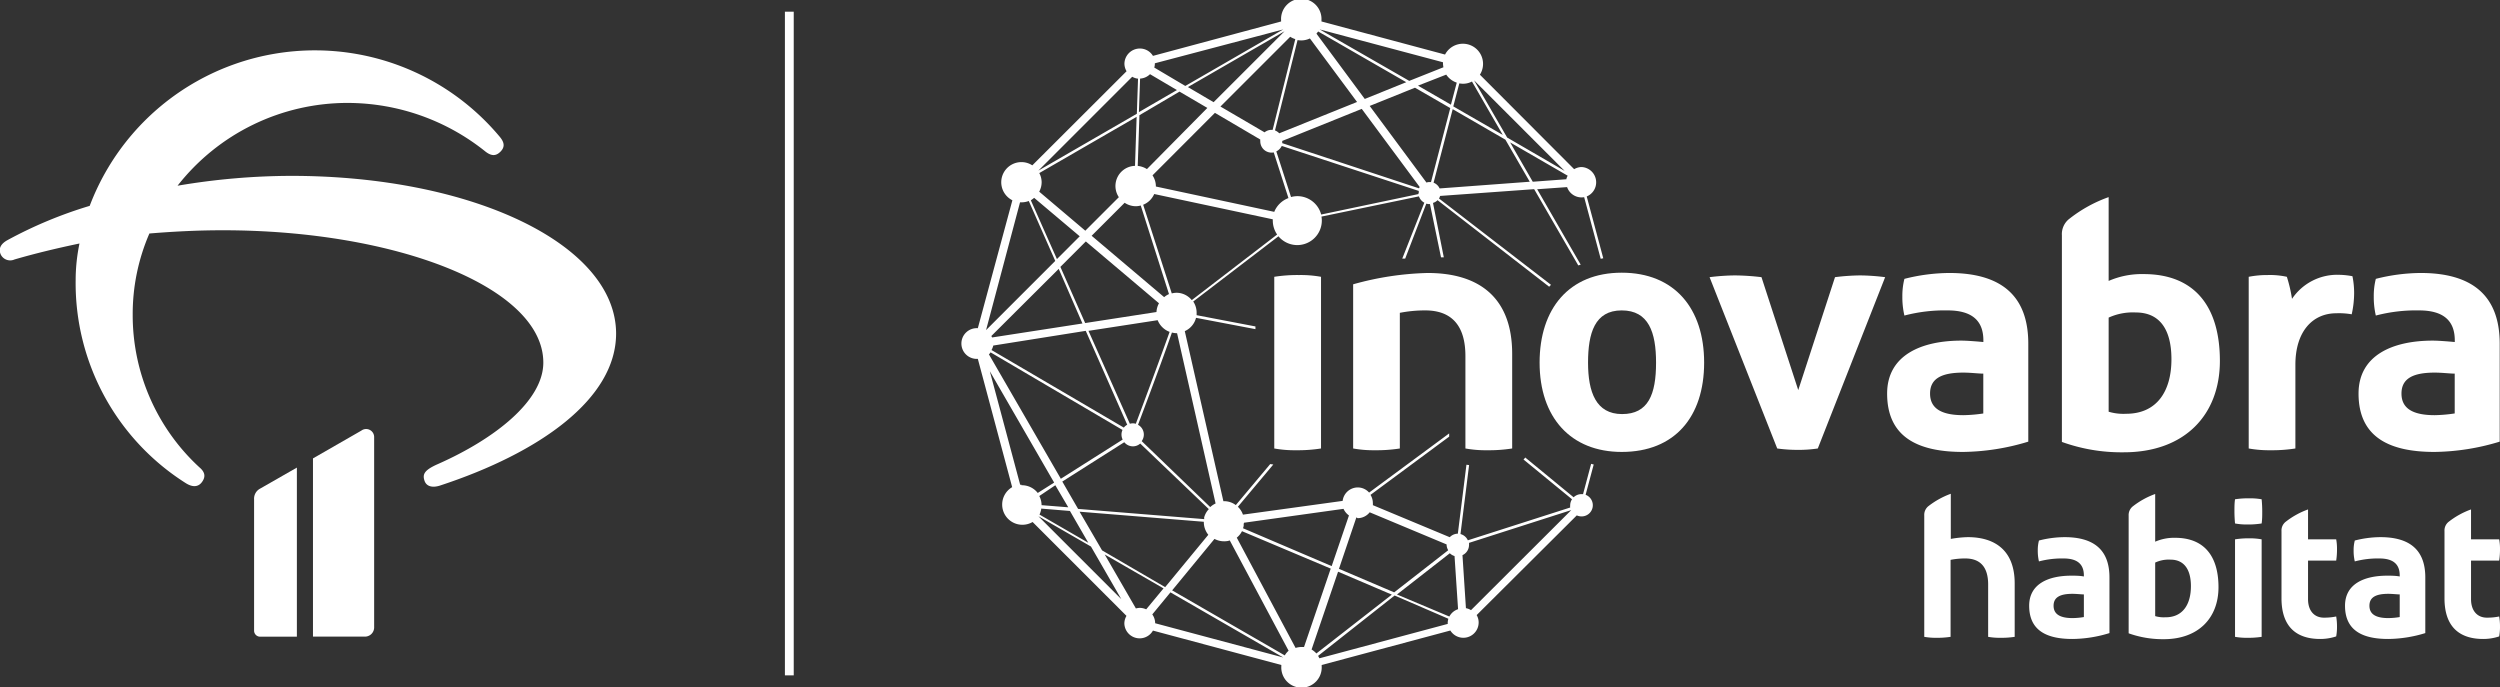 <svg xmlns="http://www.w3.org/2000/svg" viewBox="0 0 340.04 93.45">
  <rect x="0" y="0" width="340.04" height="93.45" fill="#333333" stroke="none"/>
  <title>Asset 1</title>
  <g id="Layer_2" data-name="Layer 2">
    <g id="Camada_1" data-name="Camada 1">
      <g>
        <rect x="106.76" y="1.59" width="1.2" height="90.27" style="fill: #fff"/>
        <g>
          <path d="M39.61,23.92a93.13,93.13,0,0,0-15.46,1.34A29.37,29.37,0,0,1,47.34,14a30,30,0,0,1,18.57,6.52c.84.7,1.49.77,2.14.13s.59-1.28-.13-2.11A32.76,32.76,0,0,0,12.2,28,58.54,58.54,0,0,0,1,32.67c-.91.51-1.23,1.15-.91,1.92a1.43,1.43,0,0,0,1.89.7c2.85-.83,5.78-1.53,8.83-2.17a24.59,24.59,0,0,0-.52,5A32.19,32.19,0,0,0,25.26,65.71c.9.57,1.68.57,2.2-.13s.46-1.34-.32-2a28.12,28.12,0,0,1-9.09-20.76,27.49,27.49,0,0,1,2.27-11.06c3.05-.25,6.36-.44,10-.44,23.64,0,43.58,7.79,43.58,18,0,5.18-6.56,10.36-14.36,13.81-1.88.83-2.07,1.4-1.81,2.23s1.1,1,2.07.7c13.64-4.47,24-11.82,24-20.7C83.77,33.25,64.28,23.92,39.61,23.92Z" style="fill: #fff"/>
          <path d="M50.89,85.34V59.47a1.09,1.09,0,0,0-1.74-.9l-6.58,3.78V86.59h7.07A1.25,1.25,0,0,0,50.89,85.34Z" style="fill: #fff"/>
          <path d="M34.56,67.9V85.79a.82.82,0,0,0,.82.81h5v-23l-5,2.86A1.54,1.54,0,0,0,34.56,67.9Z" style="fill: #fff"/>
        </g>
        <g>
          <g>
            <path d="M261.73,86.62V70.11a1.51,1.51,0,0,1,.61-1.3,11.2,11.2,0,0,1,3-1.65V73.3a14.86,14.86,0,0,1,2.31-.24c3.75,0,6.38,1.86,6.38,6.28v7.28a11.69,11.69,0,0,1-1.91.13,8.92,8.92,0,0,1-1.7-.13V79.5c0-2.37-1.07-3.54-3.11-3.54a10,10,0,0,0-2,.19V86.62a11.69,11.69,0,0,1-1.91.13A8.92,8.92,0,0,1,261.73,86.62Z" style="fill: #fff"/>
            <path d="M286.92,78.54v7.57a17.44,17.44,0,0,1-5.05.8c-3.48,0-5.87-1.14-5.87-4.52,0-3,2.66-4.09,5.74-4.09.45,0,1.14,0,1.7.11v-.14c0-1.54-.9-2.31-2.76-2.31a12.28,12.28,0,0,0-3.35.4,6.25,6.25,0,0,1-.16-1.49,5.15,5.15,0,0,1,.16-1.35,14.27,14.27,0,0,1,3.48-.46C284.8,73.06,286.92,74.79,286.92,78.54Zm-3.48,5.39V80.85c-.34,0-1-.08-1.54-.08-1.67,0-2.58.45-2.58,1.62s.91,1.68,2.58,1.68A9.91,9.91,0,0,0,283.44,83.93Z" style="fill: #fff"/>
            <path d="M289.53,86.14v-16a1.51,1.51,0,0,1,.61-1.3,11,11,0,0,1,3-1.65v6.49a6.39,6.39,0,0,1,2.71-.53c4,0,5.9,2.55,5.9,6.72s-2.71,7.07-7.45,7.07A13.8,13.8,0,0,1,289.53,86.14ZM298,79.73c0-2.36-1-3.61-2.77-3.61a4.35,4.35,0,0,0-2.09.4V83.8a4,4,0,0,0,1.35.16C296.87,84,298,82.23,298,79.73Z" style="fill: #fff"/>
            <path d="M304,71.2c-.05-.55-.08-1.09-.08-1.64s0-1.12.08-1.65a11.74,11.74,0,0,1,1.92-.13,9,9,0,0,1,1.7.13c.05.53.08,1.09.08,1.65s0,1.09-.08,1.64a11.55,11.55,0,0,1-1.92.14A8.84,8.84,0,0,1,304,71.2Zm0,15.42V73.36a11.55,11.55,0,0,1,1.92-.14,8.84,8.84,0,0,1,1.7.14V86.62a11.74,11.74,0,0,1-1.92.13A9,9,0,0,1,304,86.62Z" style="fill: #fff"/>
            <path d="M317.76,83.85a8.14,8.14,0,0,1,.11,1.39,7.13,7.13,0,0,1-.11,1.32,6.83,6.83,0,0,1-2.18.35c-3.22,0-5.26-1.65-5.26-5.53V72.24a1.5,1.5,0,0,1,.61-1.3,10.93,10.93,0,0,1,3-1.65v4.07h3.83a6.91,6.91,0,0,1,.11,1.32,10,10,0,0,1-.11,1.57h-3.83v5.24c0,1.62.88,2.52,2.15,2.52A7.92,7.92,0,0,0,317.76,83.85Z" style="fill: #fff"/>
            <path d="M329.88,78.54v7.57a17.55,17.55,0,0,1-5.05.8c-3.48,0-5.87-1.14-5.87-4.52,0-3,2.66-4.09,5.74-4.09.45,0,1.14,0,1.7.11v-.14c0-1.54-.9-2.31-2.77-2.31a12.25,12.25,0,0,0-3.34.4,6.25,6.25,0,0,1-.16-1.49,5.15,5.15,0,0,1,.16-1.35,14.27,14.27,0,0,1,3.48-.46C327.75,73.06,329.88,74.79,329.88,78.54Zm-3.48,5.39V80.85c-.35,0-1-.08-1.54-.08-1.68,0-2.58.45-2.58,1.62s.9,1.68,2.58,1.68A10,10,0,0,0,326.4,83.93Z" style="fill: #fff"/>
            <path d="M339.93,83.85a8.14,8.14,0,0,1,.11,1.39,7.13,7.13,0,0,1-.11,1.32,6.83,6.83,0,0,1-2.18.35c-3.22,0-5.26-1.65-5.26-5.53V72.24a1.5,1.5,0,0,1,.61-1.3,10.93,10.93,0,0,1,3-1.65v4.07h3.83a6.91,6.91,0,0,1,.11,1.32,10,10,0,0,1-.11,1.57H336.1v5.24c0,1.62.88,2.52,2.15,2.52A7.92,7.92,0,0,0,339.93,83.85Z" style="fill: #fff"/>
          </g>
          <g>
            <g>
              <path d="M173.32,61V37.65a20.33,20.33,0,0,1,3.36-.24,15.61,15.61,0,0,1,3,.24V61a20.33,20.33,0,0,1-3.36.24A15.61,15.61,0,0,1,173.32,61Z" style="fill: #fff"/>
              <path d="M184.05,61V38.67a40.81,40.81,0,0,1,10.14-1.54c6.91,0,11.49,3.27,11.49,11V61a20.42,20.42,0,0,1-3.36.24,15.53,15.53,0,0,1-3-.24V48.44c0-4.16-1.87-6.22-5.47-6.22a17.78,17.78,0,0,0-3.45.33V61a20.55,20.55,0,0,1-3.37.24A15.68,15.68,0,0,1,184.05,61Z" style="fill: #fff"/>
              <path d="M209.41,49.32c0-7.33,4-12.23,11.17-12.23s11.21,4.85,11.21,12.23-4,12.15-11.21,12.15C213.66,61.47,209.41,56.8,209.41,49.32Zm15.84,0c0-4.11-1-7.1-4.67-7.1S216,45.31,216,49.32s1.08,7,4.63,7S225.25,53.67,225.25,49.32Z" style="fill: #fff"/>
              <path d="M241.73,61l-9.2-23.3a29.46,29.46,0,0,1,3.46-.24,32.47,32.47,0,0,1,3.6.24l5,15.36,5-15.36a29.22,29.22,0,0,1,3.41-.24,28.63,28.63,0,0,1,3.41.24L247.25,61a17.29,17.29,0,0,1-2.71.19A19.9,19.9,0,0,1,241.73,61Z" style="fill: #fff"/>
              <path d="M275.88,46.75V60.07a31.42,31.42,0,0,1-8.88,1.4c-6.12,0-10.32-2-10.32-7.94,0-5.23,4.67-7.2,10.09-7.2.79,0,2,.1,3,.19v-.23c0-2.71-1.59-4.07-4.86-4.07a21.58,21.58,0,0,0-5.88.7,11,11,0,0,1-.28-2.61,9.36,9.36,0,0,1,.28-2.38,25.27,25.27,0,0,1,6.11-.8C272.14,37.13,275.88,40.17,275.88,46.75Zm-6.12,9.49V50.82c-.61,0-1.73-.14-2.71-.14-2.94,0-4.53.79-4.53,2.85s1.59,2.94,4.53,2.94A20.2,20.2,0,0,0,269.76,56.24Z" style="fill: #fff"/>
              <path d="M280.45,60.11V32a2.63,2.63,0,0,1,1.08-2.29,18.72,18.72,0,0,1,5.28-2.9v11.4a11.33,11.33,0,0,1,4.76-.93c7,0,10.37,4.48,10.37,11.81s-4.77,12.43-13.08,12.43A23.91,23.91,0,0,1,280.45,60.11Zm14.9-11.25c0-4.16-1.68-6.36-4.85-6.36a7.93,7.93,0,0,0-3.69.7V56a7,7,0,0,0,2.38.28C293.34,56.28,295.35,53.25,295.35,48.86Z" style="fill: #fff"/>
              <path d="M305.86,61V37.65a13,13,0,0,1,2.57-.24,10.73,10.73,0,0,1,2.62.24,19.66,19.66,0,0,1,.7,3,7.4,7.4,0,0,1,6.44-3.27,10.23,10.23,0,0,1,1.78.19,11.45,11.45,0,0,1,.23,2.29,13.42,13.42,0,0,1-.33,2.89,9.92,9.92,0,0,0-2.1-.14c-3.18,0-5.56,2.43-5.56,7V61a20.33,20.33,0,0,1-3.36.24A15.68,15.68,0,0,1,305.86,61Z" style="fill: #fff"/>
              <path d="M340,46.75V60.07a31.42,31.42,0,0,1-8.88,1.4c-6.12,0-10.32-2-10.32-7.94,0-5.23,4.67-7.2,10.09-7.2.79,0,2,.1,3,.19v-.23c0-2.71-1.59-4.07-4.86-4.07a21.58,21.58,0,0,0-5.88.7,11,11,0,0,1-.28-2.61,9.36,9.36,0,0,1,.28-2.38,25.27,25.27,0,0,1,6.11-.8C336.22,37.13,340,40.17,340,46.75Zm-6.12,9.49V50.82c-.61,0-1.73-.14-2.71-.14-2.94,0-4.53.79-4.53,2.85s1.59,2.94,4.53,2.94A20.2,20.2,0,0,0,333.84,56.24Z" style="fill: #fff"/>
            </g>
            <path d="M215.67,67.3l1.1-4.12-.35-.09-1.1,4.12-.22,0a1.51,1.51,0,0,0-1.06.43l-6.58-5.41a2,2,0,0,1-.24.27l6.6,5.41a1.47,1.47,0,0,0-.25.82,1.53,1.53,0,0,0,0,.3l-13.92,4.46a1.53,1.53,0,0,0-1-.85l1.17-9.38-.36-.05-1.17,9.38h0a1.53,1.53,0,0,0-1.1.48l-10.46-4.36a1.43,1.43,0,0,0,0-.29,2.09,2.09,0,0,0-.32-1.11l10.7-7.92v-.44L186.22,67a2.05,2.05,0,0,0-1.54-.7,2.08,2.08,0,0,0-2.06,1.83L169.06,70a2.64,2.64,0,0,0-.69-1.07l4.82-5.75-.42-.06-4.68,5.58a2.66,2.66,0,0,0-1.69-.53l-5.25-23.13a2.72,2.72,0,0,0,1.53-1.81l8.08,1.54v-.37l-8-1.53c0-.11,0-.22,0-.33a2.76,2.76,0,0,0-.46-1.53l11.59-8.87a3.34,3.34,0,0,0,5.9-2.17,2.84,2.84,0,0,0-.05-.51L193,26.71a1.55,1.55,0,0,0,.73.86l-3,7.6.4,0L194,27.7a1.59,1.59,0,0,0,.38.06l.12,0L196,35l.38,0-1.47-7.4a1.45,1.45,0,0,0,.62-.37L210.71,39l.25-.26L195.73,27a1.84,1.84,0,0,0,.15-.35l12.79-.92,6,10.37L215,36l-5.92-10.26,4.07-.29a2.08,2.08,0,0,0,2.32,1.37l2.25,8.38.35-.07-2.25-8.41a2.08,2.08,0,0,0-.71-4,2.06,2.06,0,0,0-1,.29L201.29,10.16a2.74,2.74,0,1,0-4.74-2.74l-16.81-4.5a1,1,0,0,0,0-.17,2.75,2.75,0,1,0-5.49,0c0,.06,0,.11,0,.17L156.82,7.6a2.07,2.07,0,0,0-1.79-1,2.1,2.1,0,0,0-2.09,2.09,2.06,2.06,0,0,0,.29,1L140.41,22.49a2.66,2.66,0,0,0-1.48-.44,2.74,2.74,0,0,0-1.23,5.19L133,44.64h0a2.09,2.09,0,1,0,0,4.17h0l4.67,17.45A2.74,2.74,0,1,0,140.45,71l12.77,12.77a2.06,2.06,0,0,0-.29,1,2.08,2.08,0,0,0,3.89,1l17.46,4.68c0,.06,0,.11,0,.17a2.75,2.75,0,1,0,5.49,0c0-.06,0-.11,0-.17l17.5-4.69a2.08,2.08,0,0,0,3.85-1.1,2,2,0,0,0-.27-1L214.47,70.1a1.49,1.49,0,0,0,.63.14,1.52,1.52,0,0,0,.57-2.94Zm-31,3.18a2.09,2.09,0,0,0,1.63-.8l10.46,4.37v0a1.54,1.54,0,0,0,.22.79l-7.35,5.73-7.51-3.2,2.37-7Zm-15.51,1c0-.13,0-.26.05-.38l13.53-1.89a2.23,2.23,0,0,0,.74.9L181.13,77l-12.06-5.15A2.24,2.24,0,0,0,169.17,71.48Zm-3.82-3a2.83,2.83,0,0,0-.73.49L155.29,60a1.53,1.53,0,0,0,.29-.89,1.51,1.51,0,0,0-.79-1.33c2.52-6.68,3.88-10.43,4.61-12.55a2.59,2.59,0,0,0,.63.09h.07Zm-24-1L143.54,66l1.76,3-3.63-.29s0,0,0-.05A2.74,2.74,0,0,0,141.33,67.41Zm.31,1.7,3.88.32,2.5,4.33-6.64-3.84A2.75,2.75,0,0,0,141.64,69.11Zm5.19.42,16.9,1.37a2.74,2.74,0,0,0,.61,1.77l-5.87,7.12-8.58-5Zm16.95.87s0,.09,0,.14l-17.15-1.39-2.15-3.72,8.43-5.35a1.52,1.52,0,0,0,1.17.56,1.5,1.5,0,0,0,1-.38l9.33,8.92A2.63,2.63,0,0,0,163.78,70.4ZM141.36,23.54l13.24-7.65-.22,6.67a2.74,2.74,0,0,0-2.2,4.26l-4.56,4.56-6.27-5.31a2.73,2.73,0,0,0,.33-1.28A2.67,2.67,0,0,0,141.36,23.54Zm17,16.89-9.88-8.36,4.49-4.49a2.76,2.76,0,0,0,1.52.47,2.41,2.41,0,0,0,.67-.1L159,40A2.68,2.68,0,0,0,158.33,40.43Zm.73,4.7c-1.07,3-3,8.26-4.6,12.51a1.4,1.4,0,0,0-.81,0L148.05,45l9.41-1.45A2.81,2.81,0,0,0,159.06,45.13ZM147.69,32.84l9.95,8.41a2.69,2.69,0,0,0-.34,1.19l-9.7,1.5-3.37-7.64ZM147.23,44l-12.29,1.9-.1-.2L144,36.57ZM135.1,47,147.68,45l5.64,12.77a1.45,1.45,0,0,0-.46.39l-18-10.55A2.15,2.15,0,0,0,135.1,47Zm27-6.18a2.7,2.7,0,0,0-2.06-1,2.84,2.84,0,0,0-.66.09l-3.89-12.06a2.75,2.75,0,0,0,1.5-1.46l16.13,3.44a1,1,0,0,0,0,.17,3.37,3.37,0,0,0,.59,1.9Zm11.24-12-16.12-3.45v0a2.73,2.73,0,0,0-.46-1.52l8.49-8.5,6.17,3.63a1.09,1.09,0,0,0,0,.26,1.53,1.53,0,0,0,1.83,1.49l2,6.21A3.36,3.36,0,0,0,173.33,28.78Zm19.58-2.42-13.22,2.78a3.35,3.35,0,0,0-3.24-2.5,3.43,3.43,0,0,0-.86.12l-2-6.21a1.61,1.61,0,0,0,.74-.74l18.64,6.12a1.45,1.45,0,0,0,0,.3S192.91,26.32,192.91,26.36Zm.13-.77L174.4,19.47a1.53,1.53,0,0,0,0-.3v0l10.82-4.36,7.89,10.64A.77.77,0,0,0,193,25.59Zm1.59-.87-.21,0a1.41,1.41,0,0,0-.41.07l-7.72-10.42,6.16-2.48,4.8,2.77Zm1.17.87a1.49,1.49,0,0,0-.82-.78l2.6-10L204.76,19l3.31,5.72Zm17.25-1.25-4.58.34-3.08-5.35,7.83,4.53A2,2,0,0,0,213.05,24.34Zm-.24-1.13L205,18.71l-4.5-7.78ZM199,11.39a2.58,2.58,0,0,0,1.21-.3l4.19,7.26-6.73-3.88.82-3.13A2.84,2.84,0,0,0,199,11.39Zm-2.29-1.24a2.78,2.78,0,0,0,1.43,1.09l-.79,3-4.48-2.59Zm-.44-1.68s0,.11,0,.17a3,3,0,0,0,.06.51L191.68,11,179.49,4Zm-17-4.2,12,6.91-5.64,2.28-6.57-8.88C179.13,4.48,179.22,4.38,179.3,4.27ZM177,5.5a2.83,2.83,0,0,0,1.17-.27l6.41,8.64L174,18.13a1.65,1.65,0,0,0-.58-.39l3.07-12.29A2.72,2.72,0,0,0,177,5.5ZM175.49,5a2.72,2.72,0,0,0,.69.32L173.1,17.66l-.19,0A1.51,1.51,0,0,0,172,18L166,14.49Zm-10.42,8.9-3.5-2.06,13.15-7.59Zm-8-5.29L174.54,4l-13.32,7.69L157,9.19a2,2,0,0,0,.08-.55Zm-2,2.08a2.08,2.08,0,0,0,1.35-.6l3.66,2.16-5.17,3Zm5.36,1.77,3.79,2.22L156,23a2.75,2.75,0,0,0-1.25-.43l.23-6.9ZM154,10.44a1.94,1.94,0,0,0,.79.26l-.16,4.77-13.4,7.74ZM140.66,26.91l6.2,5.23-3.1,3.1-3.55-8A3.52,3.52,0,0,0,140.66,26.91Zm-1.92.61.19,0a2.77,2.77,0,0,0,1-.18l3.6,8.15-9.41,9.41Zm-4,20.41,17.94,10.55a1.46,1.46,0,0,0-.14.63,1.58,1.58,0,0,0,.16.68l-8.41,5.33L134.51,48.2A1.44,1.44,0,0,0,134.73,47.93Zm4.2,18h-.18l-4.13-15.44,8.75,15.15-2.23,1.41A2.74,2.74,0,0,0,138.93,66Zm2.29,4.28,7.16,4.13,4.13,7.16Zm14.67,12.67a2.13,2.13,0,0,0-.87-.2,2.26,2.26,0,0,0-.53.08l-4.24-7.34,8,4.61Zm1.22,1.89a2.07,2.07,0,0,0-.39-1.2l2.47-3,15.35,8.86Zm17.62,4.37-15.31-8.84,5.76-7a2.82,2.82,0,0,0,1.83.28l.25-.07,8,15A2.57,2.57,0,0,0,174.73,89.18ZM177,88a2.89,2.89,0,0,0-.78.13l-8-15a2.63,2.63,0,0,0,.71-.88L181,77.34,177.37,88C177.25,88,177.14,88,177,88Zm1.38.39L182,77.76l7.31,3.12-10.26,8A2.94,2.94,0,0,0,178.39,88.34Zm18.54-3.53-17.46,4.68a3.47,3.47,0,0,0-.18-.33L189.69,81,197,84.16a2.26,2.26,0,0,0-.09.58Zm.22-1-7.13-3,7.19-5.61a1.5,1.5,0,0,0,.64.38l.48,7.23A2.07,2.07,0,0,0,197.15,83.83Zm2.94-.87a2.07,2.07,0,0,0-.69-.27l-.47-7.21a1.53,1.53,0,0,0,.89-1.38,1.36,1.36,0,0,0,0-.29l13.91-4.46Z" style="fill: #fff"/>
          </g>
        </g>
      </g>
    </g>
  </g>
</svg>
